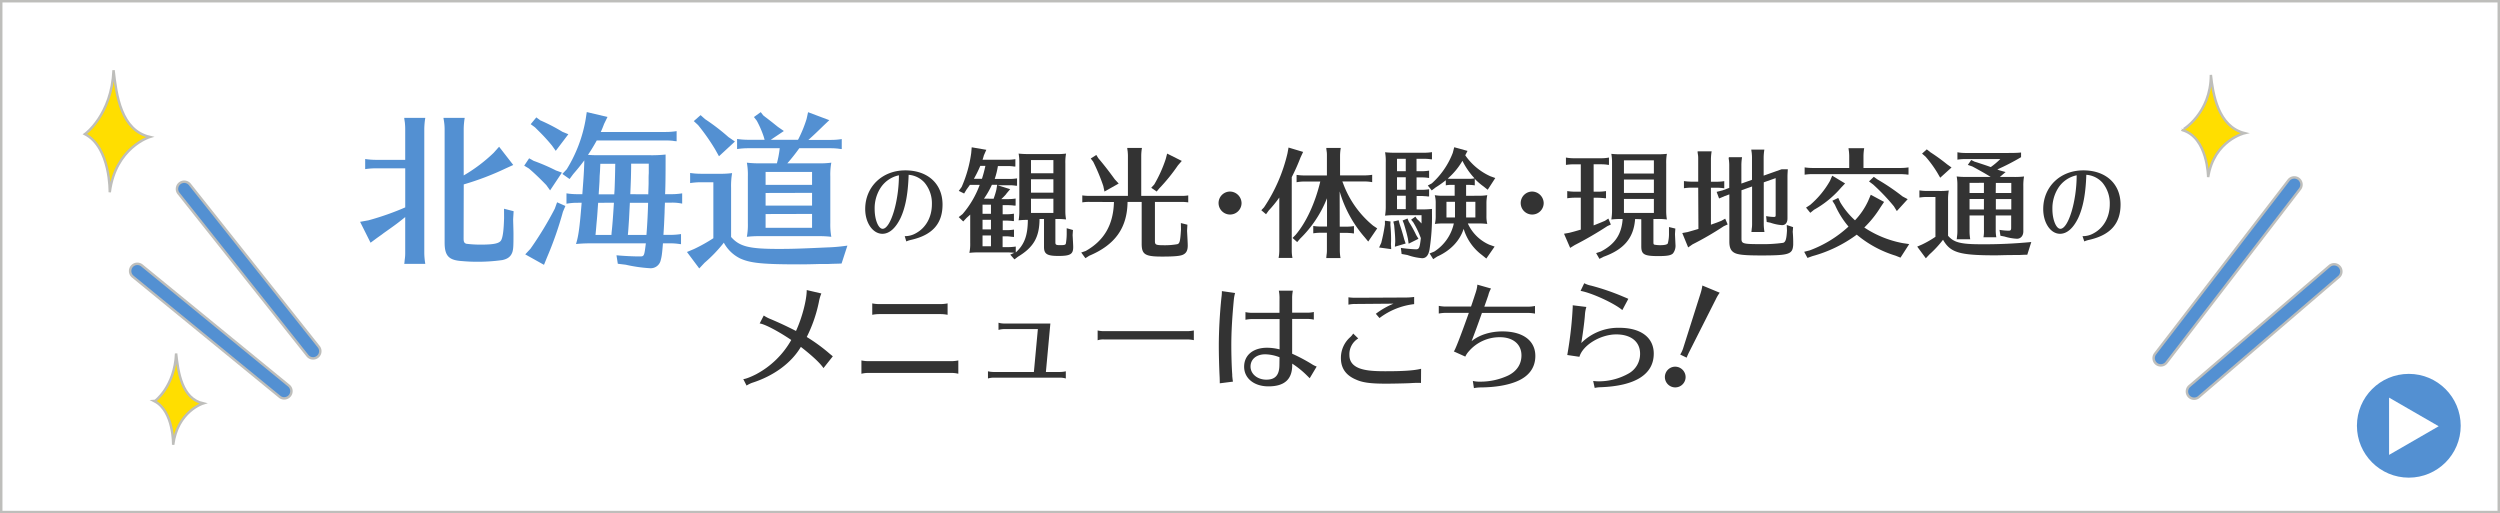 <svg xmlns="http://www.w3.org/2000/svg" viewBox="0 0 1018 209"><rect x="0" y="0" width="1018" height="209" fill="#808080" stroke="none"/><defs><style>.cls-1,.cls-6{fill:#fff;}.cls-1,.cls-2,.cls-3{stroke:#bebebb;stroke-miterlimit:10;}.cls-2,.cls-4{fill:#5390d2;}.cls-3{fill:#ffde00;}.cls-5{fill:#333;}</style></defs><title>アートボード 38</title><g id="activity_bn"><rect class="cls-1" x="0.5" y="0.5" width="1017" height="208"/><path class="cls-2" d="M115.72,162.23a2.93,2.93,0,0,1-1.86-.67L54.14,112.7a2.94,2.94,0,1,1,3.72-4.55L117.59,157a2.94,2.94,0,0,1-1.87,5.22Z"/><path class="cls-2" d="M127.49,145.94a2.94,2.94,0,0,1-2.3-1.11L72.7,78.77a2.94,2.94,0,0,1,4.61-3.66l52.48,66.06a2.94,2.94,0,0,1-2.3,4.77Z"/><path class="cls-2" d="M879.88,148.78a2.9,2.9,0,0,1-1.79-.6,3,3,0,0,1-.54-4.13l54.29-70.58a2.94,2.94,0,1,1,4.66,3.58l-54.29,70.59A2.93,2.93,0,0,1,879.88,148.78Z"/><path class="cls-2" d="M893.45,162.36a2.94,2.94,0,0,1-1.91-5.17l57-48.87a2.94,2.94,0,1,1,3.83,4.47l-57,48.86A2.93,2.93,0,0,1,893.45,162.36Z"/><path class="cls-3" d="M71.71,143.94c.88,7.84,2.33,18.3,11,20.33,0,0-10.45,3.2-12.2,16.85,0,0,.29-13.65-7.55-17.72C63,163.4,71.13,157.59,71.71,143.94Z"/><path class="cls-3" d="M900.27,30.5c.83,7.77,2.91,21,13.73,23.72,0,0-12.48,2.92-14.84,17.9,0,0-.14-16.23-10.55-19.15C888.61,53,900.27,46.32,900.27,30.5Z"/><path class="cls-3" d="M46.24,28.59C47.41,39.07,49.35,53.05,61,55.77c0,0-14,4.27-16.31,22.53,0,0,.39-18.26-10.1-23.69C34.59,54.61,45.47,46.84,46.24,28.59Z"/><path class="cls-4" d="M165,88.39c-2.7,2.17-3.24,2.64-8.71,6.49l-.88.67-1.82,1.29-2.7,2-4.26-8.51,3.38-.61a111,111,0,0,0,15-5.27V68.54H153.22a29,29,0,0,0-4.52.33V64.75a30.36,30.36,0,0,0,4.52.34H165V52.53c0-1-.06-1.69-.13-2.57l-.2-1.28-.07-.68h8.58a29.51,29.51,0,0,0-.41,4.53v50.39a28.2,28.2,0,0,0,.41,4.52h-8.58l.07-.33.13-1.35a17,17,0,0,0,.2-2.84Zm23.78,8.72c0,1.42.27,1.89,1.15,2.16a46.14,46.14,0,0,0,5.81.34c5.34,0,7.56-.48,8.31-1.76s1.08-4.46,1.21-9L205.24,85l3.91,1-.2,3.31c.07,3.1.14,4.66.14,6,0,5.06-.07,5.94-.41,7.23-.61,1.89-1.89,2.9-4.19,3.37a72.14,72.14,0,0,1-10.06.68c-2.16,0-3.85-.07-6.22-.27-5.47-.34-7.16-2.1-7.16-7.57V52.53a21.22,21.22,0,0,0-.27-3.25c-.06-.47-.13-.67-.2-1.28h8.65a29.51,29.51,0,0,0-.41,4.53V71.44A64.22,64.22,0,0,0,201,62.25l2.23-2.5L209,67.18l-3,1.36a114,114,0,0,1-17.16,6.55Z"/><path class="cls-4" d="M217.32,65.5a80.43,80.43,0,0,1,9.06,3.91l2.43.88L224,77.52l-1.55-2.16c-3-3.11-5.34-5.27-7.1-6.76l-1.89-1.14,2-3Zm12.91,18.37-1,2.36A144.42,144.42,0,0,1,222.66,105l-1.15,2.84-7.63-4.26L216,101.3A140.41,140.41,0,0,0,225.9,85l.95-2.63ZM220,49a73.1,73.1,0,0,1,9,4.66l2.43,1-5.13,6.76-1.55-2.17A74.3,74.3,0,0,0,219,53l-1.15-1.15-1.75-1.28,2.29-2.77Zm15.13,33.57a22.82,22.82,0,0,0-4.46.4V78.73a27.25,27.25,0,0,0,4.46.34h2l.4-5.47c.27-3.71.34-5.94.41-8.31-1.62,2.17-2.77,3.58-4.53,5.61l-1.48,2L229,70.83l1.76-1.89a56.9,56.9,0,0,0,7.76-20.6l.41-2.71,8.44,2L246,50.43c-.61,1.62-.88,2.23-1.36,3.31H271a28.53,28.53,0,0,0,4.52-.34v4.12l-.74-.06-.94-.14c-.75-.07-1.69-.13-2.84-.13h-28c-1.09,2-2.5,4.32-3.58,5.87,1.89.14,2.83.14,4.12.14h20.8a52.39,52.39,0,0,0,6.69-.27v2.5c0,6.69-.07,10.2-.14,12.16l-.06,1.48h2.5a26.16,26.16,0,0,0,4.45-.34v4.19a18.61,18.61,0,0,0-4.45-.4h-2.57c-.07,1.76-.14,3.24-.14,4-.2,4.66-.2,5.14-.47,9.12h2.7a28.41,28.41,0,0,0,4.46-.33v4.12l-.67-.07a22.55,22.55,0,0,0-3.79-.27h-2.9c-.34,4.39-.54,5.54-.88,6.75a4.17,4.17,0,0,1-4.39,3.38,60.43,60.43,0,0,1-9.86-1.42l-3.25-.4-.54-3.45c2.77.27,6.69.47,9.39.47,1.9,0,1.9,0,2.57-5.33H240.43c-1.9,0-3.65.06-5.88.27,1-3.18,1.49-6.69,2.3-16.82Zm8.44,0c-.2,2.5-.33,4.93-.54,7.09s-.27,3.31-.54,6h6.49l.06-.94c.34-3,.55-5.88.95-12.16Zm6.69-5.47c.14-3.65.2-5.81.27-10.41h-6.08l-.13,3-.14,2-.07,2.3-.33,5.13h6.35Zm5.88,12.16c-.27,4.05-.27,4.32-.48,6.41h7.57c.34-4,.61-9.66.68-13.1h-7.43Zm7.83-10.14.14-4.25V72.93c0-.61,0-1.36.07-2.37V66.64H257L257,68c-.07,4.26-.07,4.6-.34,11.08Z"/><path class="cls-4" d="M333.44,107.51c-2.5.07-5.07.14-7.63.14-15.2,0-20.2-.48-24.46-2.43a15.18,15.18,0,0,1-6.62-6.42c-.07.13-.2.27-.34.47A58,58,0,0,1,286.9,107l-2.17,2.3-5-6.69,2.9-1.22A65.22,65.22,0,0,0,290.48,97V74.21h-5a29,29,0,0,0-4.46.34V70.43a29.36,29.36,0,0,0,4.46.33h7.09a37.2,37.2,0,0,0,5.54-.27,31.45,31.45,0,0,0-.41,6v20c3.45,3.92,7.37,4.87,19.32,4.87,4.87,0,8-.07,19.73-.61a70.84,70.84,0,0,0,8.31-.74l-2.37,7.29c-1,.07-1.82.07-4.25.14-.81.06-1.56.06-2.23.06Zm-46.34-59a85.2,85.2,0,0,1,9.52,7.3l2.64,1.82-6.49,6-1.62-2.9a84.83,84.83,0,0,0-6.89-9.8l-1.75-1.62,2.77-2.43Zm45.87,18a36.27,36.27,0,0,0,5.54-.27,26.69,26.69,0,0,0-.41,5.54V90.89a27.85,27.85,0,0,0,.41,5.54,40.47,40.47,0,0,0-4.46-.27H308.58a41.44,41.44,0,0,0-4.46.27,26.69,26.69,0,0,0,.41-5.54V71.78a27.09,27.09,0,0,0-.41-5.54,43.82,43.82,0,0,0,5.54.27h6.69a40.06,40.06,0,0,0,1.15-6.15H304.66a29.12,29.12,0,0,0-4.52.34V56.58a30.36,30.36,0,0,0,4.52.34h6.69L311,55.7a40.09,40.09,0,0,0-2.84-6.55L307,47.66l2.77-2L310.81,47c.61.47.74.6,1.22.94l2.36,1.83,2.36,1.89,2.44,1.69-5.34,3.58h11.08l.2-.34.07-.14a51.16,51.16,0,0,0,3.24-8l.61-2.77,8.64,3.25-2.49,2.36-.55.54c-2.36,2.3-3.51,3.38-5.47,5.14h9.12a27.27,27.27,0,0,0,4.46-.34V60.7l-.74-.07-.95-.13c-.74-.07-1.62-.14-2.77-.14H325.47a76.54,76.54,0,0,1-4.87,6.15ZM311.75,70v5.27h18.92V70Zm0,8.58v5.14h18.92V78.53Zm0,8.58v5.61h18.92V87.11Z"/><path class="cls-5" d="M368.41,96.16A8.82,8.82,0,0,0,373,94.94c4.07-2.22,6.47-6.59,6.47-11.8a13.12,13.12,0,0,0-3-8.77A9.73,9.73,0,0,0,370,71.18c-.25,7.7-1.29,13.29-3.29,17.58-2,4.14-4.55,6.44-7.4,6.44-3.88,0-7-4.44-7-10.07,0-9.06,6.92-15.76,16.32-15.76,9.18,0,15.17,5.48,15.17,13.92,0,7.8-4.14,12.43-12.84,14.39a10.3,10.3,0,0,0-1.92.63Zm-10-19.43a15.47,15.47,0,0,0-2.25,8.44c0,4.26,1.51,8,3.25,8,3.22,0,6.63-11.17,6.63-21.79A11.8,11.8,0,0,0,358.42,76.73Z"/><path class="cls-5" d="M430.1,62.73a26.35,26.35,0,0,0,4-.19,19.56,19.56,0,0,0-.29,4.05V86.18a19.22,19.22,0,0,0,.29,3.18,29.66,29.66,0,0,0-3.19-.19h-1.16v9.5c0,1,.29,1.16,2,1.16s2.12-.14,2.27-.67a24.88,24.88,0,0,0,.34-3.86V92.93l2.55.73-.14,2.07.05.87c.14,2.56.19,3.47.19,4,0,2.9-1.16,3.62-6,3.62-4.63,0-5.89-.77-5.89-3.67V89.17H423.3c-.05,7.43-2.42,11.53-8.83,15.39l-1.4,1.06-1.69-1.93,1.69-.77-.34,0-.34-.05c-.48,0-1.2-.09-2-.09H398.06a28.85,28.85,0,0,0-3.33.19,17.35,17.35,0,0,0,.34-4.1V87.38c-.29.29-.63.58-1.49,1.35l-1.35,1.45-1.84-1.78,1.55-1.21a38.7,38.7,0,0,0,7-11.92h-4c-.29.44-.58.82-1.35,1.88l-1,1.65-2.17-1.07,1.16-1.59a51.29,51.29,0,0,0,3.9-13.84l.2-2.32L401.63,61l-1,2.27c-.24.91-.34,1.16-.53,1.78h10.13a19.51,19.51,0,0,0,3.23-.24v3l-.53,0-.67-.1c-.53-.05-1.21-.1-2-.1h-3.91a32.71,32.71,0,0,1-1.3,5.26h6a18.31,18.31,0,0,0,3.09-.24v3l-.48,0a14.92,14.92,0,0,0-2.61-.2h-4.82l5.11,1.6-1.54,1.83-.19.29a24.1,24.1,0,0,1-1.89,1.93h2.66a19.74,19.74,0,0,0,3.18-.24v2.89l-.53,0-.67-.09c-.53-.05-1.16-.1-2-.1h-2.08v3.72h1.35a19.81,19.81,0,0,0,3.24-.25v3l-.53,0-.68-.1c-.53,0-1.21-.09-2-.09h-1.35v3.9h1.4a18.77,18.77,0,0,0,3.19-.24v3l-.24,0-1-.1a11.19,11.19,0,0,0-2-.14h-1.4v4.39h2.13a20.83,20.83,0,0,0,3.23-.24v2.41c3.52-3.23,4.87-6.85,4.92-13.27a34.31,34.31,0,0,0-3.76.19,21.75,21.75,0,0,0,.29-4V66.06a18.6,18.6,0,0,0-.29-3.52,34.17,34.17,0,0,0,4,.19Zm-30.93,4.82a51.47,51.47,0,0,1-2.6,5.26h3.28a53.08,53.08,0,0,0,1.4-5.26Zm.92,15.78v3.72h3.43V83.33Zm0,10.08h3.43v-3.9h-3.43Zm0,6.86h3.43V95.88h-3.43Zm4.53-19.35.1-.34a29.07,29.07,0,0,0,1-3.33l.33-2H403.9a35,35,0,0,1-3.23,5.65Zm24.32-15.73h-9.12v5.36h9.12ZM419.82,73v5.45h9.12V73Zm0,7.91v5.79h9.12V80.92Z"/><path class="cls-5" d="M443.85,82.22a16.62,16.62,0,0,0-3.14.19V79.57a20.57,20.57,0,0,0,3.14.19h15.44V63.45c0-.62-.05-1.2-.1-1.78l-.14-1-.05-.43h6a19.89,19.89,0,0,0-.29,3.18V79.76h16a16.41,16.41,0,0,0,3.14-.19v2.84a17.08,17.08,0,0,0-2.56-.19h-11v16c0,1.45.43,1.64,3.67,1.64a28.82,28.82,0,0,0,5.45-.43c1-.29,1.2-1.31,1.49-6l-.05-2.6,2.66.67L483.37,94c.14,2.55.28,5.11.28,6,0,2.07-.67,3.23-2.17,3.81-1.2.48-3.76.67-8.29.67-6.95,0-8.3-.86-8.3-5.25v-17h-5.75C459,92.88,454,99.73,443.56,104.13l-1.59,1-1.69-2.31,1.83-.63c7.53-4.25,11.24-10.67,11.49-19.93Zm3.38-17.8c2.22,2.6,4.29,5.26,6.7,8.59l1.6,1.73L449.74,78l-.49-2.31a81,81,0,0,0-4.1-9.84l-1-1.31,2.27-1.44Zm34,1.11-1.59,1.83A72.58,72.58,0,0,1,472,76.77L471,78l-2.22-1.54L470,75.13a53.6,53.6,0,0,0,4.68-10.37l.58-2.22Z"/><path class="cls-5" d="M505.56,82.66A4.68,4.68,0,1,1,500.88,78,4.79,4.79,0,0,1,505.56,82.66Z"/><path class="cls-5" d="M526,101.86a15.63,15.63,0,0,0,.29,3.18h-5.65a16.58,16.58,0,0,0,.29-3.18V80.44a49,49,0,0,1-4.29,5.26l-1.11,1.54-1.93-1.64,1.11-1.16a66.77,66.77,0,0,0,9.55-22l.43-2.36,5.94,1.78-1.06,2.27a79.27,79.27,0,0,1-3.57,8Zm19.54-9.56h2.6a18.77,18.77,0,0,0,3.19-.24v3l-.53-.05-.68-.1c-.53,0-1.16-.09-2-.09h-2.55v7.09a19.16,19.16,0,0,0,.29,3.18h-5.79l0-.24.1-1a11.91,11.91,0,0,0,.15-2V94.77h-2.56a19.68,19.68,0,0,0-3,.24v-3a20.11,20.11,0,0,0,3,.24h2.6V80.72a47.28,47.28,0,0,1-11,16.51l-1.15,1.35-1.88-1.69,1.2-1.21c4.34-5.06,8-13,10.09-21.76h-6.42a16.66,16.66,0,0,0-3.23.29v-3a22,22,0,0,0,3.23.24h9.12v-8c0-.62,0-1.2-.1-1.78l-.14-1,0-.43h5.88a19.89,19.89,0,0,0-.29,3.18v8h9.85a20.83,20.83,0,0,0,3.23-.24v3a17.4,17.4,0,0,0-3.23-.29h-8.93l.29.68a40,40,0,0,0,12.26,17.32L560.8,93l-3.66,5.36-1.35-1.64a49.21,49.21,0,0,1-10.28-18.77Z"/><path class="cls-5" d="M566.21,90.18l-.05,1.35c.19,1.93.29,4.06.29,5.79,0,.39,0,1.21-.05,2.13l.1,2-4.93-.67.87-1.88a68.6,68.6,0,0,0,1.5-7.53v-1.5Zm12.54-20.46a18.59,18.59,0,0,0,3.18-.24v3a19.4,19.4,0,0,0-3.18-.24h-1.93v5.06h1.88a20.66,20.66,0,0,0,3.23-.24V80l-.53,0-.67-.09c-.53,0-1.21-.1-2-.1h-1.88v5.45H579a31,31,0,0,0,4.1-.19v1.74a85.61,85.61,0,0,1-1,14.81c-.43,2.36-1.4,3.52-3,3.52a23.28,23.28,0,0,1-6-1.3l-2.37-.43-.29-2.46a57.42,57.42,0,0,0,6.13.57c1.3,0,1.54-.57,2-4.58l-.68-1.69a36,36,0,0,0-2.41-4.73l-.87-1.06,1.74-1.25.67,1A21.79,21.79,0,0,1,578.85,91V90l0-.87V87.63H567.32a26.66,26.66,0,0,0-3.33.19,20.94,20.94,0,0,0,.29-4V66A19.47,19.47,0,0,0,564,62a34.17,34.17,0,0,0,4,.19h11.92a19.74,19.74,0,0,0,3.18-.24V64.9l-.53-.05-.67-.09c-.53-.05-1.16-.1-2-.1h-3.09v5.06ZM569.92,91.2c.63,1.83,1.4,4.39,1.88,6.27l.58,1.69-4.39,1.3.15-2c0-1.93-.15-3.71-.44-6.8l-.34-1.45,2.18-.53Zm2.51-26.54h-3.57v5.06h3.57Zm-3.57,7.53v5.06h3.57V72.19Zm0,7.52v5.45h3.57V79.71Zm4.82,10.62a44.81,44.81,0,0,1,3,5.4l.92,1.5-4,2-.29-2c-.44-2.08-1-4-1.64-6.13l-.53-1.31,2-.82ZM602,79.71a22.47,22.47,0,0,0,3.62-.24,15.75,15.75,0,0,0-.34,3.43v5a12.69,12.69,0,0,0,.34,3.29A26.94,26.94,0,0,0,602,91h-4.3a17.17,17.17,0,0,0,8.74,8.64l2.17.77-3.38,4.87-1.78-1.44A20.69,20.69,0,0,1,596,93.17c-1.55,4.88-5.36,8.88-10.76,11.29l-1.64,1.07-1.45-2.32,1.88-.77A18.16,18.16,0,0,0,592,91h-4.78a21.14,21.14,0,0,0-2.94.2,12.87,12.87,0,0,0,.34-3.29V82.7a11.4,11.4,0,0,0-.39-3.23,18.21,18.21,0,0,0,3.52.24h4.59V75.27H591a11.89,11.89,0,0,0-2.27.2V73.39a39.94,39.94,0,0,1-4.15,2.94L583,77.54l-1.6-2,1.64-.87a32.16,32.16,0,0,0,8.54-12.45l.58-2.27,5.41,1.5-.92,1.78a24.73,24.73,0,0,0,10.23,8.54l2,.72-3.09,4.78-1.69-1.35a25.11,25.11,0,0,1-3.57-3.09v2.66a13,13,0,0,0-2.37-.2H597v4.44Zm-13,2.46v6.37h3.47V82.17Zm9.26-9.36a10.23,10.23,0,0,0,2.18-.19,29.6,29.6,0,0,1-4.93-7.14,28.64,28.64,0,0,1-6,7.24,7.86,7.86,0,0,0,1.5.09Zm2.51,15.73V82.17h-3.76v6.37Z"/><path class="cls-5" d="M628.59,82.66A4.68,4.68,0,1,1,623.91,78,4.79,4.79,0,0,1,628.59,82.66Z"/><path class="cls-5" d="M648.93,91.78c1.49-.58,3.17-1.25,4.61-1.88l1.39-.91,1,2.45-1.39.62a147.48,147.48,0,0,1-13.3,7.73l-1.87,1.15-2.5-5.76L639,94.8c1.87-.48,2.06-.53,4.7-1.3v-13h-2.35a20.89,20.89,0,0,0-3.17.24V77.81a21.25,21.25,0,0,0,3.17.24h2.35V66.91h-2.88a20.89,20.89,0,0,0-3.17.24v-3a16.82,16.82,0,0,0,3.17.29H652a16,16,0,0,0,3.17-.29v3l-.52-.05L654,67a19.67,19.67,0,0,0-2-.1h-3.07V78.05h1.83a20.51,20.51,0,0,0,3.21-.24v2.92l-.52,0-.68-.1c-.52,0-1.2-.1-2-.1h-1.83Zm16.9-2.6-.05.44c-.67,7.39-4.61,12-12.81,14.93l-1.68.86-1.35-2.35,1.92-.63c5.76-3,8.45-7,8.88-13.25h-1.49a27.83,27.83,0,0,0-3.12.2,22.4,22.4,0,0,0,.29-4.08V66.19a18.59,18.59,0,0,0-.29-3.55,32.77,32.77,0,0,0,3.89.19h14.74a34.26,34.26,0,0,0,4-.19,20.38,20.38,0,0,0-.28,4.08V86.16a20.73,20.73,0,0,0,.28,3.22,23.81,23.81,0,0,0-4-.2h-1.49v9.41c0,.77.1,1,.53,1.06a12.56,12.56,0,0,0,2.16.19c1.87,0,2.88-.24,3.17-.72a15.34,15.34,0,0,0,.48-4.27v-2.4l2.59.62-.14,2.11v.39l.19,4a5.12,5.12,0,0,1-1,3.6c-.82.82-2.3,1.11-6,1.11-5.76,0-6.92-.68-6.92-4v-11Zm7.63-23.9H661.27v5.37h12.19Zm0,7.82H661.27v5.47h12.19ZM661.27,81v5.71h12.19V81Z"/><path class="cls-5" d="M691.51,76.41h-2.64a20.89,20.89,0,0,0-3.17.24V73.73a21.25,21.25,0,0,0,3.17.24h2.64V64.85c0-.68,0-1.21-.1-1.83l-.14-.91,0-.48h5.71a21.14,21.14,0,0,0-.29,3.22V74h2.26a19.62,19.62,0,0,0,3.17-.24v2.92a20.37,20.37,0,0,0-3.17-.24h-2.26V91.49l2.45-.87c.63-.24.82-.33,1.73-.67l1.63-.91,1,2.35-1.58.72a126.08,126.08,0,0,1-12.72,7.39l-1.78,1.25-2.4-5.86,2.11-.38c1.92-.53,2.69-.77,4.47-1.29ZM709.13,97.2c0,2,.57,2.21,7.58,2.21a59.5,59.5,0,0,0,9.36-.53c1-.29,1.39-1.39,1.59-5l-.1-2.26,2.59.87L730,94.37a51.6,51.6,0,0,1,.19,5.33c-.24,3.84-1.63,4.32-13,4.32-6.82,0-9.55-.29-11-1.11s-2-2.21-2-4.51V79.15l-1.83.67-2.35,1-1-2.69,2.45-.62,2.69-1V67.24c0-.67-.05-1.19-.1-1.82l-.14-.91L704,64h5.37a20.3,20.3,0,0,0-.28,3.21v7.54l4.32-1.53V64.08c0-.68-.05-1.16-.1-1.78l-.14-.91-.05-.48h5.33a21.14,21.14,0,0,0-.29,3.17v7.44l7.3-2.59H728c-.09,1.44-.14,2.11-.14,3.21v16.8c0,1.73-.82,2.74-2.21,2.74a18.38,18.38,0,0,1-4.75-1l-1.49-.29L719.16,88a20,20,0,0,0,3.07.34c.72,0,.82-.1.82-.86V72.53l-4.85,1.72v17a20.19,20.19,0,0,0,.29,3.21h-5.33l.05-.24.09-1a11.86,11.86,0,0,0,.15-2V75.93l-4.32,1.54Z"/><path class="cls-5" d="M765.72,84.43a42.38,42.38,0,0,1-6.58,8.21A42.4,42.4,0,0,0,774.79,99l2.64.39-3.55,5.52-2.07-.82a45.1,45.1,0,0,1-15.74-8.54A54.52,54.52,0,0,1,738,104.3l-2,.72-1.34-2.49,2.26-.58a47.81,47.81,0,0,0,15.79-9.69,36.1,36.1,0,0,1-5.52-8.84l-1.06-1.68,2.4-1.15.82,1.78a32.11,32.11,0,0,0,6,7.34,29,29,0,0,0,5.33-7.82l1.1-2.59,5.42,2.92ZM753,63.55c0-.63-.05-1.2-.1-1.78l-.14-1-.05-.43h6.39a19.79,19.79,0,0,0-.29,3.17V68.4h15.12a20.63,20.63,0,0,0,3.22-.24v2.93l-.53,0-.67-.1c-.53,0-1.2-.09-2-.09H738.07a19.85,19.85,0,0,0-3.22.24V68.16a21.86,21.86,0,0,0,3.22.24H753Zm-1.68,11.14-1.63,1.72a40.45,40.45,0,0,1-11,9l-1.54,1.25-1.73-2.12,1.68-1.1a36.56,36.56,0,0,0,8.07-9.79l.91-2.11Zm13.15-1.64A86.87,86.87,0,0,1,774.74,80l2.07,1.1-4.42,4.85L771.19,84a83.56,83.56,0,0,0-8.4-8.83l-1.73-1.3L763,72Z"/><path class="cls-5" d="M818.09,103.87c-1.92,0-3.84.1-5.62.1-14.64,0-18.29-1.11-21.27-6.34a42.73,42.73,0,0,1-5.47,5.91l-1.53,1.63-3.51-4.75,2-.87a40.84,40.84,0,0,0,5.42-3.12V80.21h-3.36a19.29,19.29,0,0,0-3.17.24V77.52a20.54,20.54,0,0,0,3.17.24h4.85a26.75,26.75,0,0,0,3.94-.19,22.36,22.36,0,0,0-.29,4.22V96c2.35,2.74,5.18,3.46,13.44,3.46a197.08,197.08,0,0,0,20.45-.91l-1.63,5.18c-1,0-1.15,0-3.07.1l-1.59,0ZM786.07,62a78.29,78.29,0,0,1,6.77,4.9l1.82,1.3-4.61,4.17-1.15-2a46.26,46.26,0,0,0-4.8-6.57l-1.44-1.25,1.92-1.73Zm26.59,31.45a15.81,15.81,0,0,0,.24,3.16h-5.23a14.23,14.23,0,0,0,.19-3.16V87.74H802v6.48a19.89,19.89,0,0,0,.28,3.22h-5.52l.05-.24.1-1a13.14,13.14,0,0,0,.14-2V75.31a18.07,18.07,0,0,0-.29-3.46,31.8,31.8,0,0,0,4,.2h9.84l-.53-.34c-1.63-1-2.74-1.63-5.52-3.17l-1.44-.77-1.82-.62,1.39-2,1.34.67,1.11.34c2.16.72,2.78.91,4.7,1.58l.82.29a31.31,31.31,0,0,0,3.88-3.26h-14.3a20.89,20.89,0,0,0-3.17.24V62a16.82,16.82,0,0,0,3.17.29h16.13c3,0,4.8,0,6.62-.19V64a91.77,91.77,0,0,1-9.69,5c.14,0,.43.2,1,.39l2.4.67-2.36,2h5.86a31.39,31.39,0,0,0,4-.2,20.48,20.48,0,0,0-.29,4V94.22c0,1.78-1.06,3-2.59,3a20.83,20.83,0,0,1-5.09-.91L814.58,96l-.38-2.4a26.09,26.09,0,0,0,3.69.34c.82,0,1.06-.24,1.06-1.21v-5h-6.29Zm-4.8-19H802v4.13h5.85Zm0,6.58H802V85.3h5.85Zm4.8-2.45H819V74.49h-6.29ZM819,85.3V81.07h-6.29V85.3Z"/><path class="cls-5" d="M848,96.16a8.78,8.78,0,0,0,4.62-1.22c4.07-2.22,6.48-6.59,6.48-11.8a13.17,13.17,0,0,0-3-8.77,9.75,9.75,0,0,0-6.55-3.19c-.26,7.7-1.3,13.29-3.3,17.58-2,4.14-4.55,6.44-7.4,6.44C835,95.2,832,90.76,832,85.13c0-9.06,6.92-15.76,16.32-15.76,9.17,0,15.17,5.48,15.17,13.92,0,7.8-4.15,12.43-12.84,14.39a10.17,10.17,0,0,0-1.93.63ZM838,76.73a15.47,15.47,0,0,0-2.26,8.44c0,4.26,1.52,8,3.25,8,3.22,0,6.63-11.17,6.63-21.79A11.76,11.76,0,0,0,838,76.73Z"/><path class="cls-5" d="M311,128.48a15.27,15.27,0,0,0,3,1.54c4.37,1.87,6.67,3,10.13,4.75,2.5-5.43,4.37-12.67,4.37-16.66l5.95,1.39a16.8,16.8,0,0,0-1,3.46,57,57,0,0,1-4.94,14.26,70.62,70.62,0,0,1,8.54,6.14c1.39,1.2,1.63,1.35,2.07,1.73l-3.8,4.8c-1.34-2-4.46-4.94-9.21-8.64-3.84,6.53-11,11.81-19.88,14.64A12.94,12.94,0,0,0,304,157l-1.34-2.64c.72.05,3-.82,5.14-1.92a35.46,35.46,0,0,0,14.4-14c-5.23-3.55-11-6.58-12.87-6.72Z"/><path class="cls-5" d="M390.23,152.19a11.06,11.06,0,0,0-2.69-.33H353.45a11.28,11.28,0,0,0-2.68.33v-5.42a14,14,0,0,0,2.68.29h34.09a14.55,14.55,0,0,0,2.69-.29Zm-4.37-24a14.55,14.55,0,0,0-2.69-.29h-25.3a14.91,14.91,0,0,0-2.69.29v-4.65a14,14,0,0,0,2.69.28h25.3a14.38,14.38,0,0,0,2.69-.28Z"/><path class="cls-5" d="M408.94,134a8.93,8.93,0,0,0-2.35.34v-2.93a8.42,8.42,0,0,0,2.35.33h18.77l-1.82,19.73h5.76a10.85,10.85,0,0,0,2.35-.28v2.93a8.15,8.15,0,0,0-2.35-.34h-27a8.2,8.2,0,0,0-2.35.34v-2.93a10.51,10.51,0,0,0,2.35.28H421L422.62,134Z"/><path class="cls-5" d="M486.13,138.51a14.37,14.37,0,0,0-2.54-.29H449.5a7.2,7.2,0,0,0-2.54.34v-4a11.24,11.24,0,0,0,2.54.29h34.09a15.32,15.32,0,0,0,2.54-.29Z"/><path class="cls-5" d="M496.69,156.08c0-.91,0-1-.05-2.45-.19-3.55-.34-9.16-.34-12.67,0-6.19.39-13.25,1.06-19.73a18.57,18.57,0,0,0,.19-2.69l5.38.77a16.21,16.21,0,0,0-.48,2.4c-.72,7.59-1.06,13.44-1.06,19,0,3.51.15,8.93.38,11.81v.58c.05.43.15,1.58.29,2.3Zm24.33-35a16.14,16.14,0,0,0-.28-2.73h5.71a15.41,15.41,0,0,0-.29,2.73v6.25h6.15a11.58,11.58,0,0,0,2.68-.29v3.12a11.63,11.63,0,0,0-2.68-.29h-6.15v14.16a69.94,69.94,0,0,1,7.83,4.13,9.8,9.8,0,0,0,2.16,1.1l-2.84,4.76L532,152.72a36.42,36.42,0,0,0-5.81-4.65v.57c0,5.86-3.17,8.69-9.7,8.69-5.8,0-9.88-3.26-9.88-8s3.69-7.73,9.36-7.73a21,21,0,0,1,5.08.67V129.92H509.84a14.91,14.91,0,0,0-2.69.29v-3.12a12.32,12.32,0,0,0,2.69.29H521Zm0,24.39a17.05,17.05,0,0,0-5.8-1.2c-3.6,0-6,2-6,5s2.79,5.33,6.44,5.33,5.32-1.87,5.32-6.1Z"/><path class="cls-5" d="M578.63,155.94c-.77-.05-1.06-.05-1.35-.05-.57,0-1.82.05-3.45.15-2.26.09-6.82.19-9.61.19-6,0-9.36-.43-12-1.64-4.13-1.72-6.2-4.6-6.2-8.78a11.22,11.22,0,0,1,3.6-8.35,6.71,6.71,0,0,0,1.4-1.64l2.06,2a7.48,7.48,0,0,0-3.6,6.77c0,2.59,1.39,4.37,4.18,5.42,2.3.82,5.13,1.16,10.41,1.16,7.49,0,11.72-.29,14.6-1Zm-26.55-32.16a13.21,13.21,0,0,0-3,.28v-3a20.25,20.25,0,0,0,3,.19l20.54-.1a25.42,25.42,0,0,0,3.22-.23v2.92a28.67,28.67,0,0,0-14.11,5.67l-1.49-1.73a31.71,31.71,0,0,1,7.2-4.13Z"/><path class="cls-5" d="M585.87,124.54a14.47,14.47,0,0,0,2.69.29H599c.81-2.3,1.44-4.32,2-6l.1-.38.05-.14a11.69,11.69,0,0,0,.43-2.4l5.57,1.58a9.85,9.85,0,0,0-1.11,2.74c-.57,1.68-1.15,3.31-1.63,4.65h17.91a14.44,14.44,0,0,0,2.73-.29v3.12a15.21,15.21,0,0,0-2.73-.28H603.44c-1.39,4-2.93,8.16-4.22,11.52,3.07-2.55,7.63-4,12.57-4,8.35,0,13.4,3.75,13.4,10,0,4.7-2.55,8.25-7.49,10.32-3.75,1.58-8.79,2.45-14.74,2.49a14.93,14.93,0,0,0-2.78.29l-.44-2.93a11.64,11.64,0,0,0,3,.29,26.67,26.67,0,0,0,11.38-2.5c3.5-1.72,5.42-4.6,5.42-8.2,0-4.52-3.41-7.4-8.78-7.4A16.52,16.52,0,0,0,598.16,143a8.48,8.48,0,0,0-1.49,2.21l-4.7-2.12c.38,0,3-6.81,6.14-15.69h-9.55a15.63,15.63,0,0,0-2.69.28Z"/><path class="cls-5" d="M638.19,144.56a155.84,155.84,0,0,0,2.21-19.25,7.62,7.62,0,0,0,0-1l5.57.68a13.24,13.24,0,0,0-.58,3.16c-.19,2.89-1,8.74-1.49,11.53a21.26,21.26,0,0,1,15.51-6.2c8.74,0,14,3.94,14,10.52,0,8.44-7.54,13.2-21.79,13.68a11.81,11.81,0,0,0-2.26.29l-.62-2.84a20.91,20.91,0,0,0,2.16.15,24.82,24.82,0,0,0,12.24-3.17,9.1,9.1,0,0,0,4.7-8.11c0-4.85-3.7-7.83-9.7-7.83-6.43,0-13.63,4.37-15,9.12Zm22.42-18.29c-3.17-2.73-12.39-7-17-7.82l1.49-3.12a10.72,10.72,0,0,0,2.88,1,93.81,93.81,0,0,1,12.77,4.37c1.25.53,1.87.77,2.3,1Z"/><path class="cls-5" d="M686.38,153.54a4.22,4.22,0,1,1-4.17-4.23A4.27,4.27,0,0,1,686.38,153.54Zm-2.2-9.17a11.49,11.49,0,0,0,1.15-2.4l7.2-22.71a19.23,19.23,0,0,0,.67-3l7.06,2.93a16.66,16.66,0,0,0-1.59,2.69L688,143a27.48,27.48,0,0,0-1.2,2.64Z"/><circle class="cls-4" cx="980.87" cy="173.37" r="21.13"/><polygon class="cls-6" points="972.83 173.57 972.83 161.91 982.93 167.74 993.03 173.57 982.93 179.4 972.83 185.23 972.83 173.57"/></g></svg>